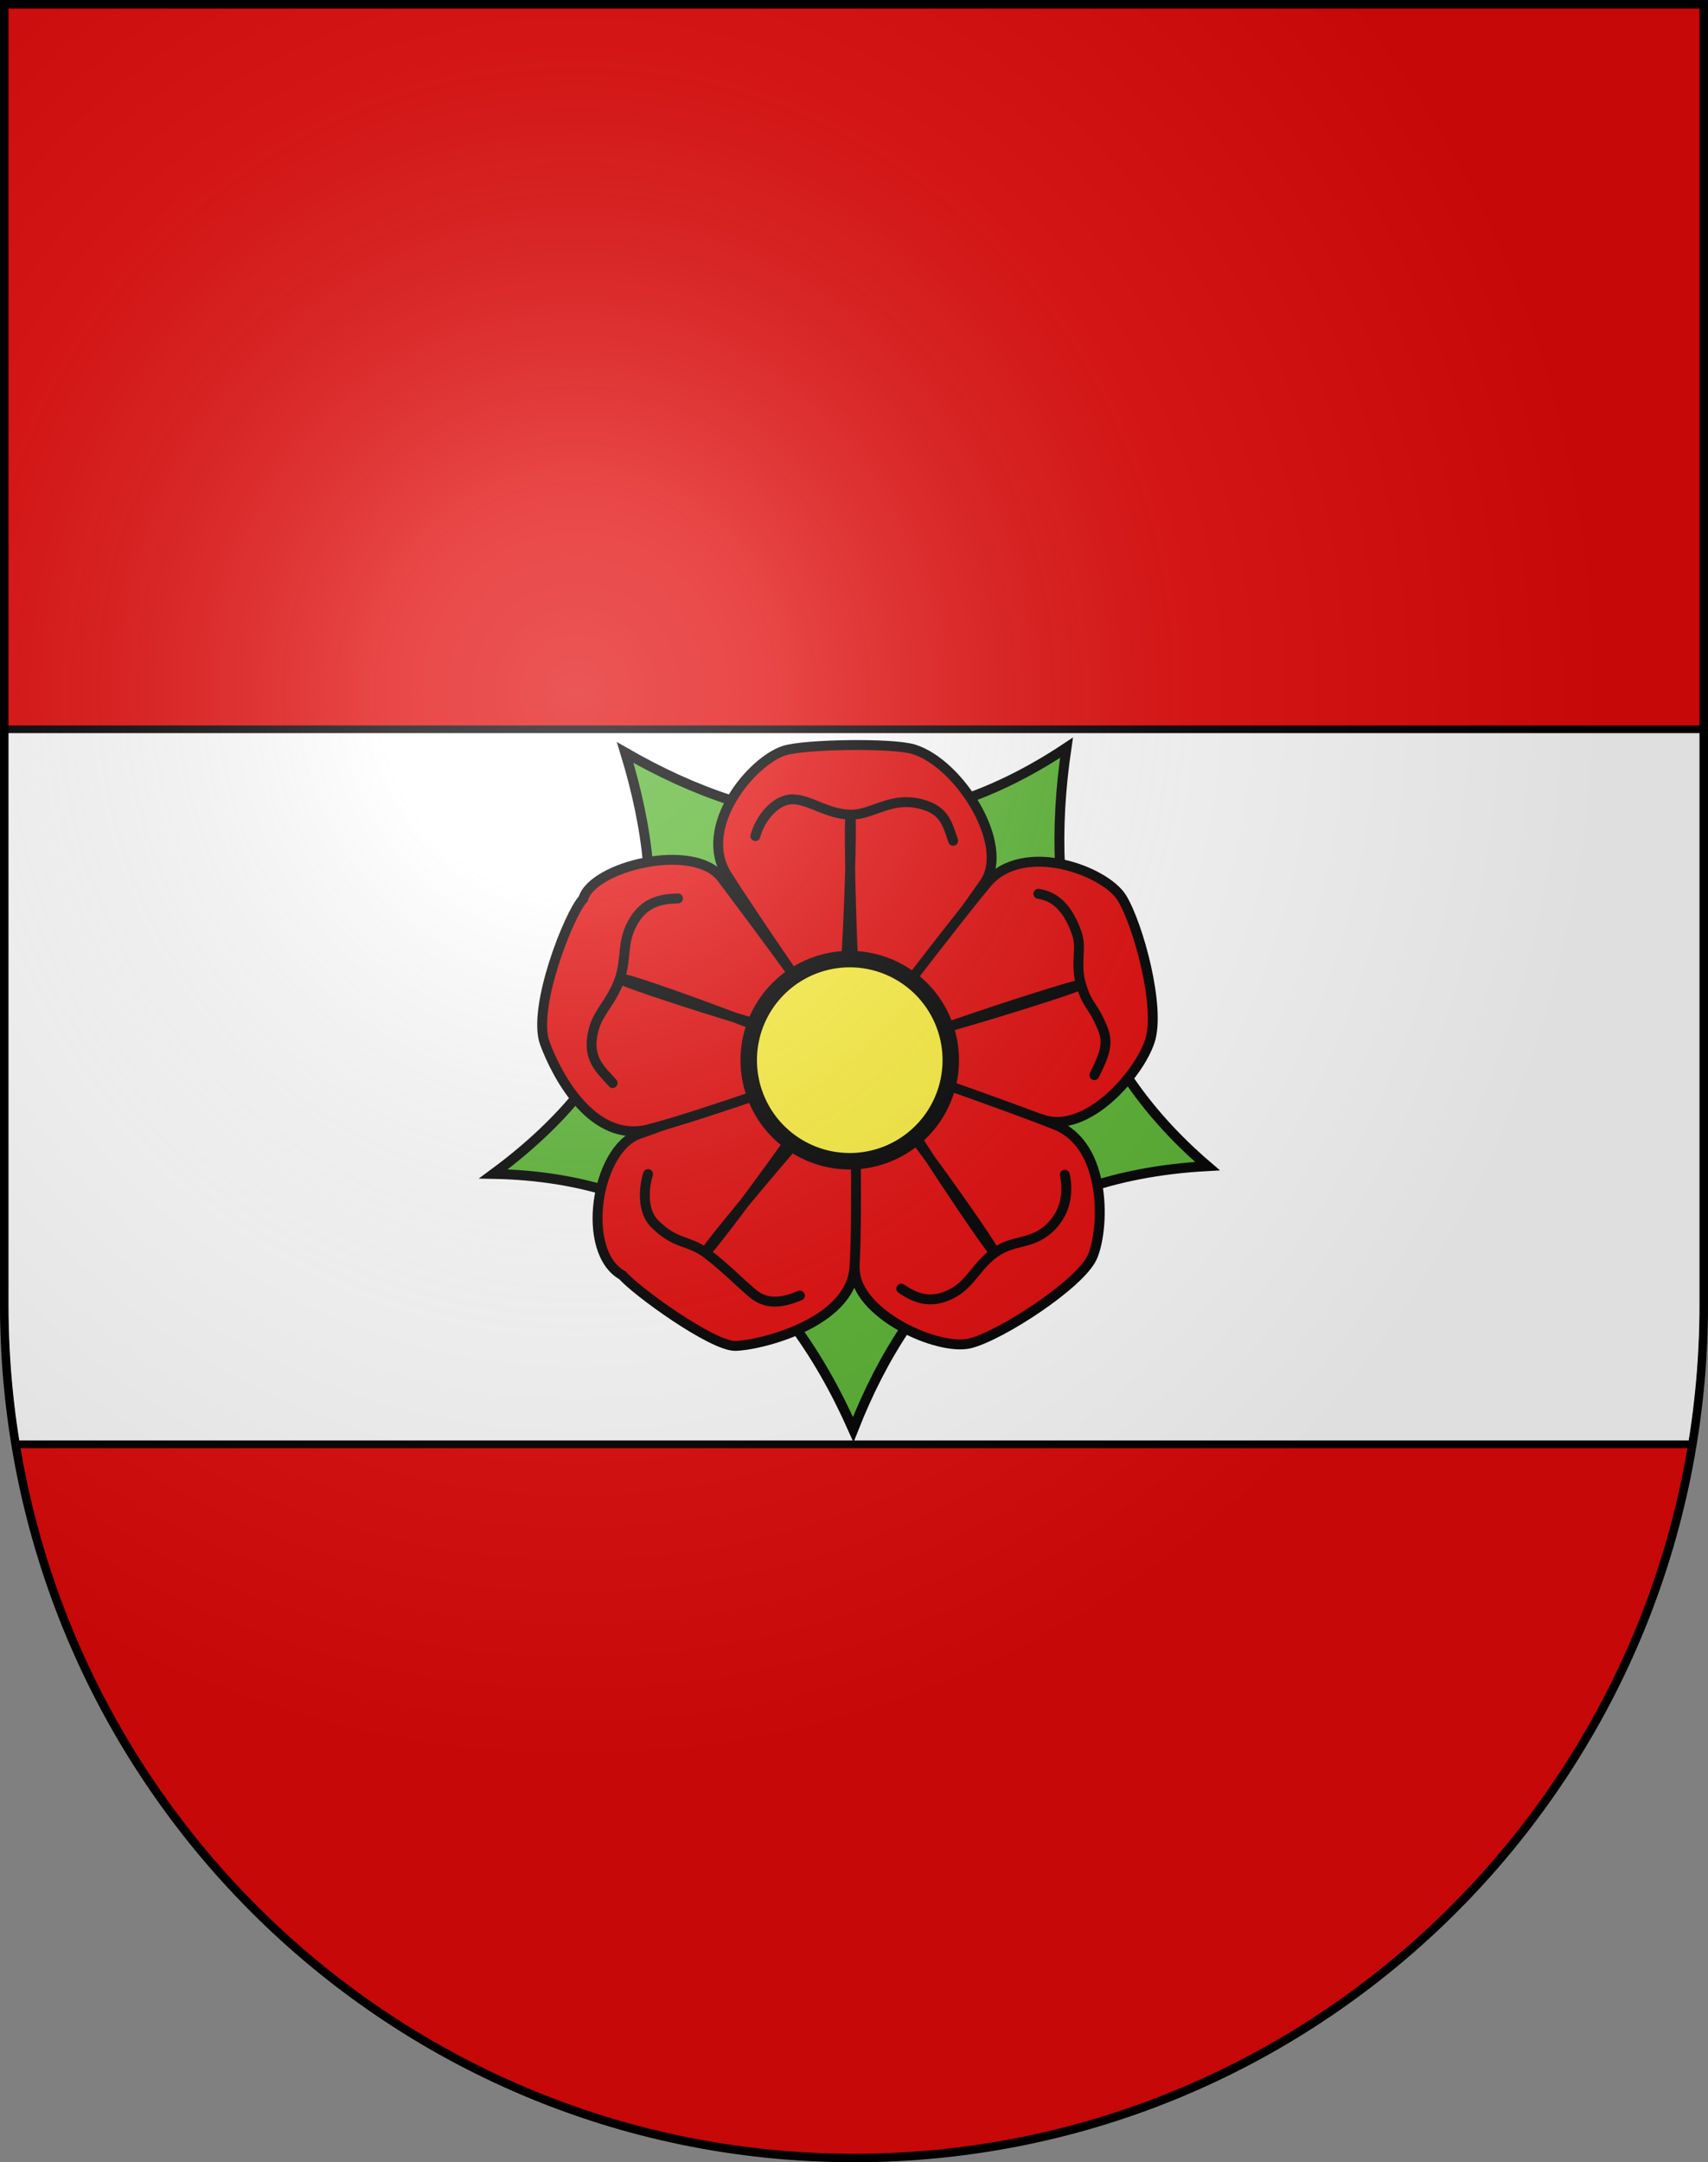 <?xml version="1.0" encoding="UTF-8" standalone="no"?>
<svg
   xmlns:dc="http://purl.org/dc/elements/1.1/"
   xmlns:cc="http://web.resource.org/cc/"
   xmlns:rdf="http://www.w3.org/1999/02/22-rdf-syntax-ns#"
   xmlns:svg="http://www.w3.org/2000/svg"
   xmlns="http://www.w3.org/2000/svg"
   xmlns:xlink="http://www.w3.org/1999/xlink"
   xmlns:sodipodi="http://sodipodi.sourceforge.net/DTD/sodipodi-0.dtd"
   xmlns:inkscape="http://www.inkscape.org/namespaces/inkscape"
   height="763"
   width="603"
   version="1.0"
   id="svg20"
   sodipodi:version="0.32"
   inkscape:version="0.44.1"
   sodipodi:docname="Loveresse-coat of arms.svg"
   sodipodi:docbase="F:\Mis Documentos\Mis imágenes\Encyclopédie\Escudos de Suiza">
  <rect width="100%" height="100%" fill="#808080" stroke="none"/>
  <defs
     id="defs29">
    <linearGradient
       id="linearGradient2893">
      <stop
         style="stop-color:#ffffff;stop-opacity:0.314;"
         offset="0"
         id="stop2895" />
      <stop
         id="stop2897"
         offset="0.19"
         style="stop-color:#ffffff;stop-opacity:0.251;" />
      <stop
         style="stop-color:#6b6b6b;stop-opacity:0.125;"
         offset="0.6"
         id="stop2901" />
      <stop
         style="stop-color:#000000;stop-opacity:0.125;"
         offset="1"
         id="stop2899" />
    </linearGradient>
    <linearGradient
       id="linearGradient2955">
      <stop
         style="stop-color:white;stop-opacity:0;"
         offset="0"
         id="stop2965" />
      <stop
         style="stop-color:black;stop-opacity:0.646;"
         offset="1"
         id="stop2959" />
    </linearGradient>
    <radialGradient
       inkscape:collect="always"
       xlink:href="#linearGradient2893"
       id="radialGradient3236"
       gradientUnits="userSpaceOnUse"
       gradientTransform="matrix(1.215,1.531577e-24,1.464684e-23,1.267,-839.192,-490.489)"
       cx="858.042"
       cy="579.933"
       fx="858.042"
       fy="579.933"
       r="300" />
    <marker
       inkscape:r_cy="true"
       inkscape:r_cx="true"
       style="overflow:visible"
       id="Arrow1Lstart"
       refX="0"
       refY="0"
       orient="auto"
       inkscape:stockid="Arrow1Lstart">
      <path
         inkscape:r_cy="true"
         inkscape:r_cx="true"
         transform="scale(0.8,0.8)"
         style="fill-rule:evenodd;stroke:#000000;stroke-width:1pt;marker-start:none"
         d="M 0,0 L 5,-5 L -12.5,0 L 5,5 L 0,0 z "
         id="path12217" />
    </marker>
    <marker
       inkscape:r_cy="true"
       inkscape:r_cx="true"
       style="overflow:visible"
       id="Arrow2Send"
       refX="0"
       refY="0"
       orient="auto"
       inkscape:stockid="Arrow2Send">
      <path
         inkscape:r_cy="true"
         inkscape:r_cx="true"
         transform="matrix(-0.3,0,0,-0.3,1.5,0)"
         d="M 8.719,4.034 L -2.207,0.016 L 8.719,-4.002 C 6.973,-1.63 6.983,1.616 8.719,4.034 z "
         style="font-size:12px;fill-rule:evenodd;stroke-width:0.625;stroke-linejoin:round"
         id="path12184" />
    </marker>
    <marker
       inkscape:r_cy="true"
       inkscape:r_cx="true"
       style="overflow:visible"
       id="Dot_l"
       refX="0"
       refY="0"
       orient="auto"
       inkscape:stockid="Dot_l">
      <path
         inkscape:r_cy="true"
         inkscape:r_cx="true"
         transform="matrix(0.8,0,0,0.8,5.7,0.8)"
         style="fill-rule:evenodd;stroke:#000000;stroke-width:1pt;marker-start:none;marker-end:none"
         d="M -2.5,-1 C -2.5,1.76 -4.74,4 -7.5,4 C -10.26,4 -12.5,1.76 -12.5,-1 C -12.5,-3.76 -10.26,-6 -7.5,-6 C -4.74,-6 -2.5,-3.76 -2.5,-1 z "
         id="path12152" />
    </marker>
  </defs>
  <sodipodi:namedview
     inkscape:window-height="682"
     inkscape:window-width="1024"
     inkscape:pageshadow="2"
     inkscape:pageopacity="0.0"
     guidetolerance="10.0"
     gridtolerance="10.0"
     objecttolerance="10.0"
     borderopacity="1.0"
     bordercolor="#666666"
     pagecolor="#ffffff"
     id="base"
     inkscape:zoom="0.48301887"
     inkscape:cx="335.06248"
     inkscape:cy="338.56548"
     inkscape:window-x="-4"
     inkscape:window-y="-4"
     inkscape:current-layer="layer2"
     showgrid="true" />
  <desc
     id="desc22">Coat of Arms of Canton of Freiburg (Fribourg)</desc>
  <g
     inkscape:groupmode="layer"
     id="layer1"
     inkscape:label="Fond écu"
     sodipodi:insensitive="true">
    <path
       id="path1899"
       d="M 1.5,1.5 L 1.5,460.368 C 1.5,626.678 135.815,761.5 301.5,761.5 C 467.185,761.5 601.5,626.678 601.5,460.368 L 601.5,1.5 L 1.5,1.5 z "
       style="fill:#e20909;fill-opacity:1" />
  </g>
  <g
     inkscape:groupmode="layer"
     id="layer2"
     inkscape:label="Meubles"
     sodipodi:insensitive="true">
    <path
       style="fill:white;fill-opacity:1;stroke:black;stroke-width:2.703;stroke-miterlimit:4;stroke-dasharray:none;stroke-opacity:1"
       d="M 1.5,257.344 L 1.5,460.375 C 1.5,477.163 2.9,493.617 5.531,509.656 L 597.469,509.656 C 600.1,493.617 601.5,477.163 601.5,460.375 L 601.5,257.344 L 1.5,257.344 z "
       id="rect1893" />
    <g
       id="g11914"
       transform="matrix(1.335,0,0,1.335,-843.997,-492.123)">
      <path
         transform="matrix(0.217,0,0,0.217,752.908,564.348)"
         inkscape:r_cy="true"
         inkscape:r_cx="true"
         d="M 530 390 A 50 50 0 1 1  430,390 A 50 50 0 1 1  530 390 z"
         sodipodi:ry="50"
         sodipodi:rx="50"
         sodipodi:cy="390"
         sodipodi:cx="480"
         id="path11916"
         style="fill:none;fill-opacity:1;stroke:#333;stroke-width:4.017;stroke-linecap:round;stroke-linejoin:round;stroke-miterlimit:4;stroke-dasharray:none;stroke-opacity:1"
         sodipodi:type="arc" />
      <path
         transform="matrix(0.217,0,0,0.217,752.908,564.348)"
         inkscape:r_cy="true"
         inkscape:r_cx="true"
         d="M 775 390 A 295 295 0 1 1  185,390 A 295 295 0 1 1  775 390 z"
         sodipodi:ry="295"
         sodipodi:rx="295"
         sodipodi:cy="390"
         sodipodi:cx="480"
         id="path11918"
         style="fill:none;fill-opacity:1;stroke:#333;stroke-width:4.017;stroke-linecap:round;stroke-linejoin:round;stroke-miterlimit:4;stroke-dasharray:none;stroke-opacity:1"
         sodipodi:type="arc" />
      <path
         inkscape:r_cy="true"
         inkscape:r_cx="true"
         sodipodi:nodetypes="cccccc"
         id="path11920"
         d="M 914.248,566.267 C 907.882,609.398 917.014,647.364 951.523,676.872 C 900.729,679.624 873.42,706.928 857.846,746.5 C 839.315,704.753 809.275,679.777 762.676,678.928 C 807.969,645.539 809.656,607.305 797.534,567.537 C 834.317,588.681 872.663,593.937 914.248,566.267 z "
         style="fill:#5ab532;fill-opacity:1;stroke:black;stroke-width:2.616;stroke-linecap:round;stroke-linejoin:miter;marker-start:none;stroke-miterlimit:4;stroke-dasharray:none;stroke-opacity:1" />
      <path
         sodipodi:nodetypes="csssss"
         id="path11922"
         d="M 839.755,566.996 C 845.124,565.352 868.184,564.947 873.83,566.689 C 885.996,570.444 899.51,592.042 892.555,601.991 C 885.669,611.841 858.773,650.133 857.867,648.959 C 855.477,645.862 831.488,611.156 824.406,599.842 C 816.508,587.224 830.994,569.679 839.755,566.996 z "
         style="fill:#e20909;fill-opacity:1;stroke:black;stroke-width:2.616;stroke-linecap:round;stroke-linejoin:miter;stroke-miterlimit:4;stroke-dasharray:none;stroke-opacity:1"
         inkscape:r_cx="true"
         inkscape:r_cy="true" />
      <path
         inkscape:r_cy="true"
         inkscape:r_cx="true"
         style="fill:#e20909;fill-opacity:1;stroke:black;stroke-width:2.616;stroke-linecap:round;stroke-linejoin:miter;stroke-miterlimit:4;stroke-dasharray:none;stroke-opacity:1"
         d="M 928.903,605.986 C 933.289,613.187 939.173,634.938 936.305,643.767 C 933.437,652.595 919.855,668.203 908.302,664.68 C 896.748,661.157 855.976,650.321 856.813,649.096 C 859.019,645.866 884.614,612.327 893.185,602.096 C 902.745,590.684 924.516,598.786 928.903,605.986 z "
         id="path11924"
         sodipodi:nodetypes="czzssz" />
      <path
         sodipodi:nodetypes="czsssz"
         id="path11926"
         d="M 921.038,700.972 C 917.83,708.034 897.041,721.607 888.758,723.714 C 880.475,725.82 858.455,716.113 858.234,703.976 C 858.016,691.959 857.11,646.742 858.534,647.159 C 862.288,648.26 899.025,661.01 911.404,666 C 925.211,671.566 924.245,693.91 921.038,700.972 z "
         style="fill:#e20909;fill-opacity:1;stroke:black;stroke-width:2.616;stroke-linecap:round;stroke-linejoin:miter;stroke-miterlimit:4;stroke-dasharray:none;stroke-opacity:1"
         inkscape:r_cx="true"
         inkscape:r_cy="true" />
      <path
         inkscape:r_cy="true"
         inkscape:r_cx="true"
         style="fill:#e20909;fill-opacity:1;stroke:black;stroke-width:2.616;stroke-linecap:round;stroke-linejoin:miter;stroke-miterlimit:4;stroke-dasharray:none;stroke-opacity:1"
         d="M 826.619,724.386 C 820.524,724.423 800.451,709.955 796.85,705.752 C 785.588,699.565 789.781,672.313 801.255,668.353 C 812.616,664.431 858.078,647.094 858.121,648.577 C 858.234,652.487 859.083,690.368 858.163,703.683 C 857.136,718.534 832.715,724.35 826.619,724.386 z "
         id="path11928"
         sodipodi:nodetypes="ccsssz" />
      <path
         sodipodi:nodetypes="ccsssz"
         id="path11930"
         d="M 776.307,644.432 C 772.827,635.122 782.764,610.001 786.442,606.228 C 788.846,597.596 815.753,591.013 823.065,600.703 C 830.305,610.296 859,648.789 857.603,649.288 C 853.92,650.604 816.569,663.922 803.621,667.161 C 789.179,670.774 779.786,653.742 776.307,644.432 z "
         style="fill:#e20909;fill-opacity:1;stroke:black;stroke-width:2.616;stroke-linecap:round;stroke-linejoin:miter;stroke-miterlimit:4;stroke-dasharray:none;stroke-opacity:1"
         inkscape:r_cx="true"
         inkscape:r_cy="true" />
      <path
         sodipodi:nodetypes="czzzzzzzzzzc"
         id="path11932"
         d="M 796.321,627.44 C 796.321,628.308 850.921,645.99 853.526,644.037 C 855.914,642.083 857.751,584.678 857.099,584.678 C 856.448,584.678 857.818,642.818 859.771,644.989 C 861.725,647.376 918.095,629.611 917.878,628.96 C 917.661,628.308 863.645,645.741 862.56,648.345 C 861.692,650.95 894.435,699.94 895.086,699.506 C 895.737,699.071 862.943,652.486 859.687,652.704 C 856.974,652.704 818.462,698.854 818.896,699.506 C 819.547,699.94 855.095,652.152 854.01,649.547 C 853.142,646.943 797.189,626.355 796.755,627.44 L 796.321,627.44 z "
         style="fill:#e20909;fill-opacity:1;stroke:black;stroke-width:2.616;stroke-linecap:round;stroke-linejoin:round;stroke-miterlimit:4;stroke-dasharray:none;stroke-opacity:1"
         inkscape:r_cx="true"
         inkscape:r_cy="true" />
      <path
         transform="matrix(0.195,0,0,0.195,763.327,572.813)"
         inkscape:r_cy="true"
         inkscape:r_cx="true"
         d="M 617 390 A 137 137 0 1 1  343,390 A 137 137 0 1 1  617 390 z"
         sodipodi:ry="137"
         sodipodi:rx="137"
         sodipodi:cy="390"
         sodipodi:cx="480"
         id="path11934"
         style="fill:#fcef3c;fill-opacity:1;stroke:black;stroke-width:22.319;stroke-linecap:butt;stroke-miterlimit:4;stroke-dasharray:none;stroke-opacity:1"
         sodipodi:type="arc" />
      <path
         style="fill:none;fill-opacity:0.75;fill-rule:evenodd;stroke:black;stroke-width:2.616;stroke-linecap:round;stroke-linejoin:miter;stroke-miterlimit:4;stroke-dasharray:none;stroke-opacity:1"
         d="M 831.966,589.633 C 833.216,584.945 837.411,579.631 842.207,579.921 C 846.711,580.194 851.153,583.884 857.17,583.972 C 863.187,584.06 868.157,578.634 876.862,581.483 C 882.03,583.175 882.773,586.514 884.273,590.87"
         id="path11936"
         inkscape:r_cx="true"
         inkscape:r_cy="true"
         sodipodi:nodetypes="cszsc" />
      <path
         sodipodi:nodetypes="cszsc"
         inkscape:r_cy="true"
         inkscape:r_cx="true"
         id="path11938"
         d="M 906.805,604.885 C 911.884,605.654 914.829,609.414 916.914,615.135 C 918.459,619.374 916.388,623.353 918.163,629.102 C 919.939,634.852 921.253,634.178 923.804,640.48 C 925.378,644.367 924.422,647.184 921.621,652.807"
         style="fill:none;fill-opacity:0.75;fill-rule:evenodd;stroke:black;stroke-width:2.616;stroke-linecap:round;stroke-linejoin:miter;stroke-miterlimit:4;stroke-dasharray:none;stroke-opacity:1" />
      <path
         sodipodi:nodetypes="cszsc"
         inkscape:r_cy="true"
         inkscape:r_cx="true"
         id="path11940"
         d="M 913.8,679.142 C 914.611,682.883 914.691,689.274 908.986,693.91 C 904.474,697.577 900.179,696.301 895.26,699.767 C 890.34,703.232 888.933,708.166 883.533,710.774 C 878.325,713.289 874.34,711.889 870.566,709.247"
         style="fill:none;fill-opacity:0.75;fill-rule:evenodd;stroke:black;stroke-width:2.616;stroke-linecap:round;stroke-linejoin:miter;stroke-miterlimit:4;stroke-dasharray:none;stroke-opacity:1" />
      <path
         sodipodi:nodetypes="cszsc"
         inkscape:r_cy="true"
         inkscape:r_cx="true"
         id="path11942"
         d="M 843.73,711.079 C 839.33,712.918 835.1,713.679 831.391,710.624 C 827.908,707.756 823.912,703.554 819.096,699.946 C 814.28,696.338 810.824,697.677 805.236,691.999 C 802.294,689.01 802.238,683.37 803.585,678.965"
         style="fill:none;fill-opacity:0.75;fill-rule:evenodd;stroke:black;stroke-width:2.616;stroke-linecap:round;stroke-linejoin:miter;stroke-miterlimit:4;stroke-dasharray:none;stroke-opacity:1" />
      <path
         sodipodi:nodetypes="cszsc"
         inkscape:r_cy="true"
         inkscape:r_cx="true"
         id="path11944"
         d="M 794.216,654.91 C 791.107,651.294 786.96,648.388 789.369,640.227 C 790.647,635.9 794.159,633.083 796.102,627.388 C 798.045,621.692 796.448,617.463 799.93,611.837 C 802.818,607.169 806.908,606.19 811.514,606.109"
         style="fill:none;fill-opacity:0.75;fill-rule:evenodd;stroke:black;stroke-width:2.616;stroke-linecap:round;stroke-linejoin:miter;stroke-miterlimit:4;stroke-dasharray:none;stroke-opacity:1" />
    </g>
  </g>
  <g
     inkscape:groupmode="layer"
     id="layer3"
     inkscape:label="Reflet final"
     style="display:inline"
     sodipodi:insensitive="true">
    <path
       style="fill:url(#radialGradient3236);fill-opacity:1"
       d="M 1.5,1.5 L 1.5,460.368 C 1.5,626.679 135.815,761.5 301.5,761.5 C 467.185,761.5 601.5,626.679 601.5,460.368 L 601.5,1.5 L 1.5,1.5 z "
       id="path2346" />
  </g>
  <g
     inkscape:groupmode="layer"
     id="layer4"
     inkscape:label="Contour final"
     style="display:inline"
     sodipodi:insensitive="true">
    <path
       style="fill:none;fill-opacity:1;stroke:black;stroke-width:3;stroke-miterlimit:4;stroke-dasharray:none;stroke-opacity:1"
       d="M 1.5,1.5 L 1.5,460.368 C 1.5,626.679 135.815,761.5 301.5,761.5 C 467.185,761.5 601.5,626.679 601.5,460.368 L 601.5,1.5 L 1.5,1.5 z "
       id="path3239" />
  </g>
</svg>
